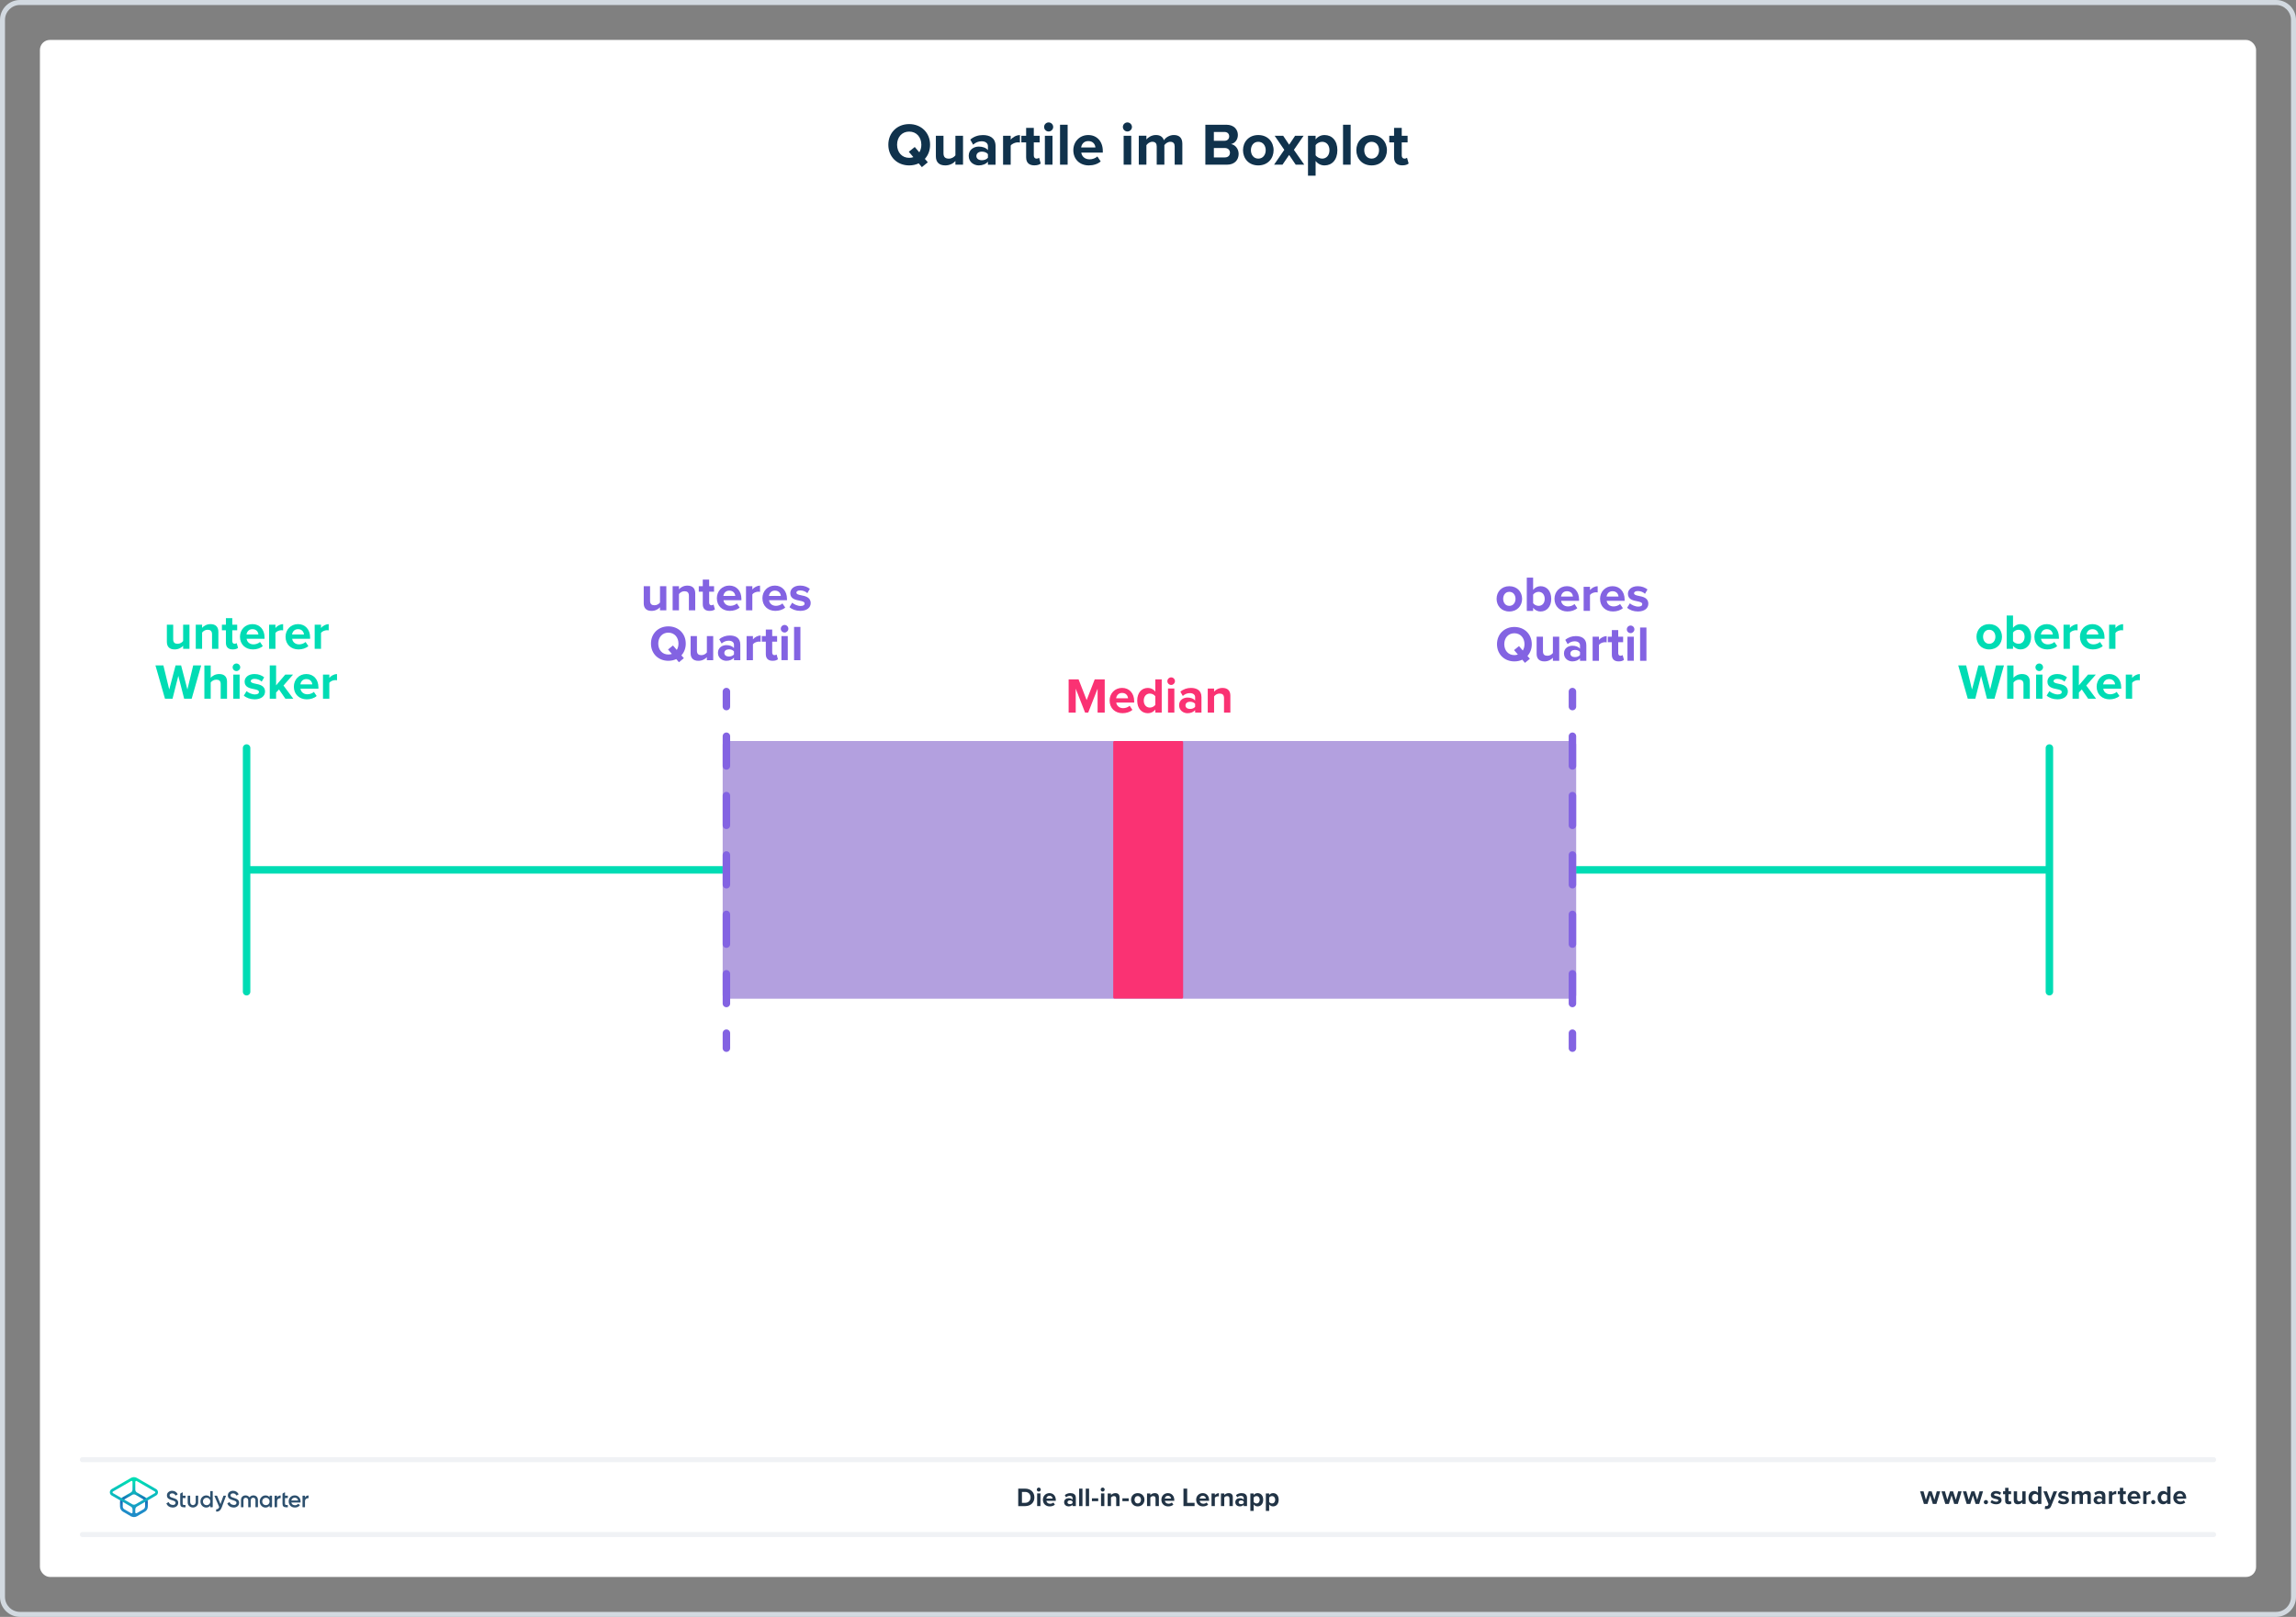 <?xml version="1.0" encoding="UTF-8"?><svg xmlns="http://www.w3.org/2000/svg" xmlns:xlink="http://www.w3.org/1999/xlink" viewBox="0 0 920 648"><rect x="0" y="0" width="920" height="648" fill="#808080" stroke="none"/><defs><style>.n{stroke-dasharray:0 0 11.9 11.9;}.n,.o,.p,.q,.r,.s{stroke-linecap:round;}.n,.o,.r,.s,.t{stroke-width:3px;}.n,.p,.u,.r,.s,.t{fill:none;}.n,.p,.r,.s,.t{stroke-miterlimit:10;}.n,.s{stroke:#8363e2;}.v{fill:#fff;}.w{fill:#2d506e;}.x{fill:#10324c;}.y,.q{fill:#fa3273;}.o{fill:#b3a0df;stroke:#b3a0df;}.o,.q{stroke-linejoin:round;}.p{stroke:#f0f2f5;stroke-width:2px;}.z{fill:url(#f);}.q{stroke:#fa3273;stroke-width:1.01px;}.aa{fill:#d2d9e0;}.ab{fill:url(#e);}.r,.t{stroke:#00dcb4;}.ac{fill:#00dcb4;}.ad{fill:#213345;}.ae{fill:#8363e2;}</style><linearGradient id="e" x1="53.66" y1="606.47" x2="53.66" y2="593.82" gradientUnits="userSpaceOnUse"><stop offset="0" stop-color="#1e8cc8"/><stop offset=".15" stop-color="#1e8cc8"/><stop offset=".22" stop-color="#1d84c4"/><stop offset=".34" stop-color="#1a6eba"/><stop offset=".4" stop-color="#195fb4"/><stop offset=".46" stop-color="#176eb5"/><stop offset=".58" stop-color="#1198bb"/><stop offset=".63" stop-color="#0fafbe"/><stop offset=".74" stop-color="#0cb6bc"/><stop offset=".9" stop-color="#05ccb7"/><stop offset="1" stop-color="#00dcb4"/></linearGradient><linearGradient id="f" x1="53.66" y1="606.5" x2="53.66" y2="593.9" gradientUnits="userSpaceOnUse"><stop offset="0" stop-color="#1e8cc8"/><stop offset=".62" stop-color="#0abebe"/><stop offset=".76" stop-color="#08c2bc"/><stop offset=".91" stop-color="#03d0b7"/><stop offset="1" stop-color="#00dcb4"/></linearGradient></defs><g id="a"><rect class="v" x="16" y="16" width="888" height="616" rx="4" ry="4"/><path class="aa" d="M912,2c3.31,0,6,2.69,6,6V640c0,3.31-2.69,6-6,6H8c-3.31,0-6-2.69-6-6V8c0-3.31,2.69-6,6-6H912m0-2H8C3.58,0,0,3.58,0,8V640c0,4.42,3.58,8,8,8H912c4.42,0,8-3.58,8-8V8c0-4.42-3.58-8-8-8h0Z"/></g><g id="d"><g><g><g><path class="ad" d="M774.48,602.74l-1.07-3.45-1.07,3.45h-1.43l-1.54-5.07h1.39l.94,3.41,1.11-3.41h1.19l1.11,3.41,.95-3.41h1.39l-1.54,5.07h-1.42Z"/><path class="ad" d="M783.05,602.74l-1.07-3.45-1.07,3.45h-1.43l-1.54-5.07h1.39l.95,3.41,1.11-3.41h1.19l1.11,3.41,.95-3.41h1.39l-1.54,5.07h-1.42Z"/><path class="ad" d="M791.62,602.74l-1.07-3.45-1.07,3.45h-1.43l-1.54-5.07h1.39l.95,3.41,1.11-3.41h1.19l1.11,3.41,.95-3.41h1.39l-1.54,5.07h-1.42Z"/><path class="ad" d="M795.75,601.16c.46,0,.85,.39,.85,.85s-.39,.85-.85,.85-.85-.39-.85-.85,.39-.85,.85-.85Z"/><path class="ad" d="M798.13,601.15c.37,.35,1.12,.69,1.75,.69,.58,0,.85-.2,.85-.51,0-.36-.44-.48-1.02-.6-.87-.17-1.99-.38-1.99-1.58,0-.85,.75-1.6,2.08-1.6,.86,0,1.54,.29,2.04,.69l-.53,.91c-.3-.33-.88-.59-1.5-.59-.48,0-.8,.18-.8,.47,0,.32,.4,.43,.97,.55,.87,.17,2.04,.4,2.04,1.66,0,.93-.79,1.63-2.19,1.63-.88,0-1.73-.29-2.27-.79l.58-.93Z"/><path class="ad" d="M803.46,601.48v-2.65h-.84v-1.17h.84v-1.39h1.34v1.39h1.03v1.17h-1.03v2.29c0,.32,.17,.56,.46,.56,.2,0,.39-.07,.46-.15l.28,1.01c-.2,.18-.56,.33-1.11,.33-.93,0-1.44-.48-1.44-1.39Z"/><path class="ad" d="M810.34,602.74v-.64c-.35,.39-.96,.77-1.79,.77-1.11,0-1.64-.61-1.64-1.6v-3.6h1.33v3.08c0,.7,.37,.93,.93,.93,.51,0,.92-.28,1.16-.58v-3.43h1.33v5.07h-1.33Z"/><path class="ad" d="M816.63,602.74v-.64c-.4,.49-.96,.77-1.56,.77-1.28,0-2.25-.97-2.25-2.66s.96-2.67,2.25-2.67c.6,0,1.17,.26,1.56,.78v-2.58h1.34v7h-1.34Zm0-3.43c-.23-.34-.7-.58-1.15-.58-.76,0-1.28,.6-1.28,1.48s.53,1.47,1.28,1.47c.45,0,.92-.24,1.15-.58v-1.79Z"/><path class="ad" d="M819.52,603.53c.12,.05,.29,.08,.42,.08,.35,0,.58-.09,.7-.37l.19-.43-2.06-5.14h1.43l1.32,3.53,1.32-3.53h1.44l-2.38,5.9c-.38,.96-1.05,1.21-1.92,1.23-.16,0-.49-.03-.66-.07l.2-1.2Z"/><path class="ad" d="M825.15,601.15c.37,.35,1.12,.69,1.75,.69,.58,0,.85-.2,.85-.51,0-.36-.44-.48-1.02-.6-.87-.17-1.99-.38-1.99-1.58,0-.85,.75-1.6,2.08-1.6,.86,0,1.54,.29,2.04,.69l-.53,.91c-.3-.33-.88-.59-1.5-.59-.48,0-.8,.18-.8,.47,0,.32,.4,.43,.97,.55,.87,.17,2.04,.4,2.04,1.66,0,.93-.79,1.63-2.19,1.63-.88,0-1.73-.29-2.27-.79l.58-.93Z"/><path class="ad" d="M836.44,602.74v-3.2c0-.47-.21-.81-.76-.81-.47,0-.86,.31-1.05,.59v3.42h-1.34v-3.2c0-.47-.21-.81-.76-.81-.46,0-.85,.31-1.05,.6v3.41h-1.33v-5.07h1.33v.66c.21-.3,.88-.79,1.66-.79s1.22,.35,1.41,.92c.29-.46,.96-.92,1.74-.92,.93,0,1.49,.49,1.49,1.53v3.66h-1.34Z"/><path class="ad" d="M842.27,602.74v-.53c-.35,.41-.95,.65-1.61,.65-.81,0-1.76-.55-1.76-1.68s.96-1.62,1.76-1.62c.67,0,1.27,.21,1.61,.62v-.7c0-.51-.44-.85-1.11-.85-.55,0-1.05,.2-1.48,.6l-.5-.89c.62-.55,1.42-.8,2.22-.8,1.15,0,2.21,.46,2.21,1.92v3.28h-1.33Zm0-1.85c-.22-.29-.64-.44-1.07-.44-.52,0-.96,.28-.96,.77s.43,.75,.96,.75c.43,0,.85-.15,1.07-.44v-.63Z"/><path class="ad" d="M845.03,602.74v-5.07h1.33v.69c.36-.45,.99-.81,1.62-.81v1.3c-.09-.02-.22-.03-.37-.03-.44,0-1.03,.24-1.25,.57v3.35h-1.33Z"/><path class="ad" d="M849.43,601.48v-2.65h-.84v-1.17h.84v-1.39h1.34v1.39h1.03v1.17h-1.03v2.29c0,.32,.17,.56,.46,.56,.2,0,.39-.07,.46-.15l.28,1.01c-.2,.18-.56,.33-1.11,.33-.93,0-1.44-.48-1.44-1.39Z"/><path class="ad" d="M855.13,597.54c1.51,0,2.54,1.13,2.54,2.79v.29h-3.77c.08,.64,.6,1.18,1.46,1.18,.47,0,1.03-.19,1.35-.5l.59,.86c-.51,.47-1.3,.7-2.09,.7-1.54,0-2.71-1.04-2.71-2.67,0-1.47,1.08-2.66,2.62-2.66Zm-1.25,2.18h2.5c-.03-.48-.37-1.12-1.25-1.12-.83,0-1.19,.62-1.25,1.12Z"/><path class="ad" d="M858.78,602.74v-5.07h1.33v.69c.36-.45,.99-.81,1.62-.81v1.3c-.09-.02-.22-.03-.37-.03-.44,0-1.03,.24-1.25,.57v3.35h-1.33Z"/><path class="ad" d="M862.81,601.16c.46,0,.85,.39,.85,.85s-.39,.85-.85,.85-.85-.39-.85-.85,.39-.85,.85-.85Z"/><path class="ad" d="M868.36,602.74v-.64c-.4,.49-.96,.77-1.56,.77-1.28,0-2.25-.97-2.25-2.66s.96-2.67,2.25-2.67c.6,0,1.17,.26,1.56,.78v-2.58h1.34v7h-1.34Zm0-3.43c-.23-.34-.7-.58-1.15-.58-.76,0-1.28,.6-1.28,1.48s.53,1.47,1.28,1.47c.45,0,.92-.24,1.15-.58v-1.79Z"/><path class="ad" d="M873.46,597.54c1.51,0,2.54,1.13,2.54,2.79v.29h-3.77c.08,.64,.6,1.18,1.46,1.18,.47,0,1.03-.19,1.35-.5l.59,.86c-.51,.47-1.3,.7-2.09,.7-1.54,0-2.71-1.04-2.71-2.67,0-1.47,1.08-2.66,2.62-2.66Zm-1.25,2.18h2.5c-.03-.48-.37-1.12-1.25-1.12-.83,0-1.19,.62-1.25,1.12Z"/></g><g><g><path class="w" d="M66.77,602.45l.67-.39c.07-.04,.17-.01,.2,.06,.27,.63,.76,.92,1.51,1.01,.81,.1,1.2-.34,1.2-.85,0-.27-.11-.46-.32-.6-.21-.14-.6-.3-1.15-.46-.62-.18-.92-.31-1.36-.59-.42-.3-.63-.72-.63-1.3s.2-1.03,.61-1.36c.41-.34,.9-.51,1.47-.51,.99,0,1.77,.49,2.2,1.31,.03,.06,0,.14-.05,.18l-.66,.38c-.07,.04-.16,.02-.19-.05-.27-.52-.71-.78-1.3-.78-.62,0-1.02,.31-1.02,.8s.31,.7,1.3,1.01c.25,.08,.43,.14,.54,.18,.12,.04,.28,.1,.48,.18,.21,.08,.37,.18,.47,.26,.34,.27,.71,.71,.67,1.33,0,.58-.21,1.05-.64,1.4-.42,.34-.97,.54-1.66,.51-1.2-.05-2.01-.63-2.41-1.55-.03-.06,0-.14,.06-.17Z"/><path class="w" d="M84.36,597.58h.77c.06,0,.11,.05,.11,.11v6.25c0,.06-.05,.11-.11,.11h-.77c-.06,0-.11-.05-.11-.11v-.55c-.38,.53-.92,.79-1.62,.79-.64,0-1.17-.23-1.63-.7-.45-.47-.68-1.05-.68-1.73s.22-1.26,.68-1.73,.99-.7,1.63-.7c.7,0,1.24,.26,1.62,.78v-2.39c0-.06,.05-.11,.11-.11Zm-1.57,5.64c.42,0,.77-.14,1.05-.42,.28-.29,.42-.64,.42-1.06s-.14-.78-.42-1.05c-.28-.29-.63-.43-1.05-.43s-.77,.14-1.05,.43c-.28,.28-.42,.63-.42,1.05s.14,.78,.42,1.06c.28,.28,.63,.42,1.05,.42Z"/><path class="w" d="M89.67,599.43h.79c.06,0,.11,.06,.08,.12l-1.68,4.56c-.43,1.14-1.13,1.72-2.13,1.71-.07,0-.13-.06-.13-.14v-.69c0-.06,.05-.11,.11-.11,.56,0,.89-.31,1.12-.91l-.59-1.37-1.31-3.04c-.03-.06,.02-.13,.08-.13h.82c.08,0,.16,.05,.19,.13l1.33,3.23,1.14-3.22c.03-.08,.11-.14,.19-.14Z"/><path class="w" d="M77.31,604.17c-1.06,0-2.1-.79-2.1-1.98v-2.66c0-.06,.05-.11,.11-.11h.77c.06,0,.11,.05,.11,.11v2.44c0,.69,.47,1.26,1.11,1.26,.64,0,1.11-.56,1.11-1.26v-2.44c0-.06,.05-.11,.11-.11h.77c.06,0,.11,.05,.11,.11v2.66c0,1.18-1.04,1.98-2.1,1.98Z"/><path class="w" d="M74.35,600.28v-.74c0-.06-.05-.11-.11-.11h-1.03v-1.25c0-.07-.08-.12-.14-.08l-.78,.45c-.05,.03-.08,.08-.08,.14v3.92c0,1.03,.44,1.48,1.52,1.48h.51c.06,0,.11-.05,.11-.11v-.7c0-.06-.05-.11-.11-.11h-.35c-.46,0-.69-.1-.69-.56v-2.22h1.03c.06,0,.11-.05,.11-.11Z"/><g><path class="w" d="M91.18,602.45l.67-.39c.07-.04,.17-.01,.2,.06,.27,.63,.76,.92,1.51,1.01,.81,.1,1.2-.34,1.2-.85,0-.27-.11-.46-.32-.6-.21-.14-.6-.3-1.15-.46-.62-.18-.92-.31-1.36-.59-.42-.3-.63-.72-.63-1.3s.2-1.03,.61-1.36c.41-.34,.9-.51,1.47-.51,.99,0,1.77,.49,2.2,1.31,.03,.06,0,.14-.05,.18l-.66,.38c-.07,.04-.16,.02-.19-.05-.27-.52-.71-.78-1.3-.78-.62,0-1.02,.31-1.02,.8s.31,.7,1.3,1.01c.25,.08,.43,.14,.54,.18,.12,.04,.28,.1,.48,.18,.21,.08,.37,.18,.47,.26,.34,.27,.71,.71,.67,1.33,0,.58-.21,1.05-.64,1.4-.42,.34-.97,.54-1.66,.51-1.2-.05-2.01-.63-2.41-1.55-.03-.06,0-.14,.06-.17Z"/><path class="w" d="M115.34,600.28v-.74c0-.06-.05-.11-.11-.11h-1.03v-1.25c0-.07-.08-.12-.14-.08l-.78,.45c-.05,.03-.08,.08-.08,.14v3.92c0,1.03,.44,1.48,1.52,1.48h.51c.06,0,.11-.05,.11-.11v-.7c0-.06-.05-.11-.11-.11h-.35c-.46,0-.69-.1-.69-.56v-2.22h1.03c.06,0,.11-.05,.11-.11Z"/><path class="w" d="M101.54,599.31c-.56,0-1.13,.22-1.57,.78-.44-.56-1.01-.78-1.57-.78-1.06,0-1.84,.73-1.84,1.88v2.76c0,.06,.05,.11,.11,.11h.77c.06,0,.11-.05,.11-.11v-2.69c0-.64,.34-1.01,.9-1.01,.62,0,1.01,.41,1.01,1.22v2.48c0,.06,.05,.11,.11,.11h.77c.06,0,.11-.05,.11-.11v-2.48c0-.81,.39-1.22,1.01-1.22,.56,0,.9,.37,.9,1.01v2.69c0,.06,.05,.11,.11,.11h.77c.06,0,.11-.05,.11-.11v-2.76c0-1.15-.78-1.88-1.84-1.88Z"/><path class="w" d="M108.12,599.43h.77c.06,0,.11,.05,.11,.11v4.4c0,.06-.05,.11-.11,.11h-.77c-.06,0-.11-.05-.11-.11v-.55c-.38,.53-.92,.79-1.62,.79-.64,0-1.18-.23-1.63-.7-.45-.47-.68-1.05-.68-1.73s.22-1.26,.68-1.73c.45-.47,.99-.7,1.63-.7,.7,0,1.24,.26,1.62,.78v-.54c0-.06,.05-.11,.11-.11Zm-1.57,3.79c.42,0,.77-.14,1.05-.42,.28-.29,.42-.64,.42-1.06s-.14-.78-.42-1.05c-.28-.29-.63-.43-1.05-.43s-.77,.14-1.05,.43c-.28,.28-.42,.63-.42,1.05s.14,.78,.42,1.06c.28,.28,.63,.42,1.05,.42Z"/><path class="w" d="M111.03,600.2c.24-.54,.68-.83,1.31-.86,.06,0,.12,.05,.12,.11v.85c0,.06-.05,.12-.11,.12-.33,0-.63,.09-.89,.28-.29,.2-.43,.55-.43,1.02v2.22c0,.06-.05,.11-.11,.11h-.77c-.06,0-.11-.05-.11-.11v-4.4c0-.06,.05-.11,.11-.11h.77c.06,0,.11,.05,.11,.11v.66Z"/><path class="w" d="M122.21,600.2c.24-.54,.68-.83,1.31-.86,.06,0,.12,.05,.12,.11v.85c0,.06-.05,.12-.11,.12-.33,0-.63,.09-.89,.28-.29,.2-.43,.55-.43,1.02v2.22c0,.06-.05,.11-.11,.11h-.77c-.06,0-.11-.05-.11-.11v-4.4c0-.06,.05-.11,.11-.11h.77c.06,0,.11,.05,.11,.11v.66Z"/><path class="w" d="M116.74,602.17c.15,.7,.71,1.09,1.48,1.09,.49,0,.87-.17,1.13-.5,.04-.04,.1-.06,.14-.03l.63,.37c.06,.03,.07,.11,.03,.16-.45,.61-1.1,.91-1.96,.91-.75,0-1.36-.23-1.82-.68-.46-.46-.69-1.05-.69-1.75s.23-1.27,.68-1.73c.45-.47,1.05-.7,1.76-.7,.68,0,1.23,.24,1.67,.71,.43,.47,.66,1.05,.66,1.73,0,.08,0,.19-.02,.32,0,.06-.05,.1-.11,.1h-3.59Zm2.71-.81c-.14-.75-.67-1.14-1.32-1.14-.74,0-1.26,.43-1.4,1.14h2.72Z"/></g></g><g><path class="ab" d="M54.22,607.1l.52-.64,2.73-1.58c.4-.23,.66-.67,.66-1.14v-1.7c0-.12-.02-.23-.05-.35l-.33-.58c-.08-.08-.18-.16-.28-.21l-3.15-1.82c-.2-.12-.43-.18-.66-.18s-.46,.06-.66,.18l-3.15,1.82c-.1,.06-.19,.13-.28,.21l-.33,.58c-.03,.11-.05,.23-.05,.35v1.71c0,.47,.25,.9,.66,1.14l2.73,1.58,.47,.71-.54,.53-3.24-1.87c-.73-.42-1.18-1.21-1.18-2.05v-1.77c0-.28,.05-.56,.15-.83h0s.37-.66,.37-.66v-.02c.19-.22,.41-.4,.65-.55l3.18-1.83c.4-.23,.66-.67,.66-1.14v-3.16l.53-.62,.59,.62v3.17c0,.47,.25,.9,.66,1.14l3.18,1.83c.24,.14,.46,.32,.64,.54h0s.38,.66,.38,.66v.02c.11,.27,.16,.55,.16,.83v1.77c0,.84-.45,1.63-1.18,2.05l-3.24,1.87-.59-.6Z"/><path class="z" d="M53.66,608c-.41,0-.82-.11-1.18-.32l-.03-.02,.05-1.26,.08,.05c.06,.03,.11,.05,.18,.05,.17,0,.35-.14,.35-.35v-1.21c0-.47-.25-.9-.66-1.14l-7.7-4.45c-.47-.27-.74-.75-.74-1.29s.28-1.02,.74-1.29l7.73-4.46c.36-.21,.77-.32,1.18-.32s.82,.11,1.18,.32l7.73,4.46c.47,.27,.74,.75,.74,1.29s-.28,1.02-.74,1.29l-7.7,4.45c-.4,.23-.66,.67-.66,1.14v1.21c0,.1,.04,.19,.11,.25,.07,.06,.16,.1,.25,.1,.06,0,.12-.02,.18-.05l.08-.05,.05,1.26-.03,.02c-.36,.21-.77,.32-1.18,.32Zm-.91-14.5c-.06,0-.12,.02-.18,.05l-7.31,4.22c-.11,.06-.18,.18-.18,.31s.07,.24,.18,.31l7.74,4.47c.2,.12,.43,.18,.66,.18s.46-.06,.66-.18l7.74-4.47c.11-.06,.18-.18,.18-.31s-.07-.24-.18-.31l-7.31-4.22c-.06-.03-.11-.05-.18-.05-.17,0-.35,.14-.35,.35v.06h-1.11v-.06c0-.22-.18-.35-.35-.35Z"/></g></g><line class="p" x1="33" y1="615" x2="887" y2="615"/><line class="p" x1="33" y1="585" x2="887" y2="585"/><g><path class="ad" d="M408,603.6v-7h2.76c2.19,0,3.72,1.4,3.72,3.51s-1.52,3.5-3.72,3.5h-2.76Zm1.49-1.31h1.27c1.39,0,2.19-1,2.19-2.18s-.76-2.19-2.19-2.19h-1.27v4.38Z"/><path class="ad" d="M415.44,596.98c0-.44,.37-.8,.8-.8s.8,.36,.8,.8-.36,.8-.8,.8-.8-.36-.8-.8Zm.14,6.61v-5.07h1.33v5.07h-1.33Z"/><path class="ad" d="M420.52,598.4c1.51,0,2.54,1.13,2.54,2.79v.29h-3.77c.08,.64,.6,1.18,1.46,1.18,.47,0,1.03-.19,1.35-.5l.59,.86c-.51,.47-1.3,.7-2.09,.7-1.54,0-2.71-1.04-2.71-2.67,0-1.47,1.08-2.65,2.62-2.65Zm-1.25,2.18h2.5c-.03-.48-.37-1.12-1.25-1.12-.83,0-1.19,.62-1.25,1.12Z"/><path class="ad" d="M429.76,603.6v-.53c-.35,.41-.95,.65-1.61,.65-.81,0-1.76-.55-1.76-1.68s.96-1.62,1.76-1.62c.67,0,1.27,.21,1.61,.62v-.7c0-.51-.44-.85-1.11-.85-.55,0-1.05,.2-1.48,.6l-.5-.89c.62-.54,1.42-.8,2.21-.8,1.15,0,2.21,.46,2.21,1.92v3.28h-1.33Zm0-1.85c-.22-.29-.64-.44-1.07-.44-.52,0-.96,.29-.96,.77s.43,.74,.96,.74c.43,0,.85-.15,1.07-.44v-.63Z"/><path class="ad" d="M432.41,603.6v-7h1.33v7h-1.33Z"/><path class="ad" d="M435.06,603.6v-7h1.33v7h-1.33Z"/><path class="ad" d="M437.53,601.62v-1.13h2.52v1.13h-2.52Z"/><path class="ad" d="M441.04,596.98c0-.44,.37-.8,.8-.8s.8,.36,.8,.8-.36,.8-.8,.8-.8-.36-.8-.8Zm.14,6.61v-5.07h1.33v5.07h-1.33Z"/><path class="ad" d="M447.26,603.6v-3.06c0-.7-.37-.95-.93-.95-.52,0-.93,.29-1.16,.6v3.41h-1.33v-5.07h1.33v.66c.33-.39,.95-.79,1.77-.79,1.11,0,1.65,.63,1.65,1.62v3.58h-1.33Z"/><path class="ad" d="M449.74,601.62v-1.13h2.52v1.13h-2.52Z"/><path class="ad" d="M453.21,601.05c0-1.44,1.01-2.65,2.68-2.65s2.69,1.22,2.69,2.65-1.01,2.67-2.69,2.67-2.68-1.22-2.68-2.67Zm3.98,0c0-.79-.47-1.47-1.3-1.47s-1.29,.68-1.29,1.47,.46,1.48,1.29,1.48,1.3-.68,1.3-1.48Z"/><path class="ad" d="M463.02,603.6v-3.06c0-.7-.37-.95-.93-.95-.53,0-.93,.29-1.15,.6v3.41h-1.33v-5.07h1.33v.66c.33-.39,.94-.79,1.77-.79,1.11,0,1.65,.63,1.65,1.62v3.58h-1.33Z"/><path class="ad" d="M467.99,598.4c1.51,0,2.54,1.13,2.54,2.79v.29h-3.77c.08,.64,.6,1.18,1.46,1.18,.47,0,1.03-.19,1.35-.5l.59,.86c-.51,.47-1.3,.7-2.09,.7-1.54,0-2.71-1.04-2.71-2.67,0-1.47,1.08-2.65,2.62-2.65Zm-1.25,2.18h2.5c-.03-.48-.37-1.12-1.25-1.12-.83,0-1.19,.62-1.25,1.12Z"/><path class="ad" d="M474.21,603.6v-7h1.49v5.69h2.96v1.31h-4.45Z"/><path class="ad" d="M481.93,598.4c1.51,0,2.54,1.13,2.54,2.79v.29h-3.77c.08,.64,.6,1.18,1.46,1.18,.47,0,1.03-.19,1.35-.5l.59,.86c-.51,.47-1.3,.7-2.09,.7-1.54,0-2.71-1.04-2.71-2.67,0-1.47,1.08-2.65,2.62-2.65Zm-1.25,2.18h2.5c-.03-.48-.37-1.12-1.25-1.12-.83,0-1.19,.62-1.25,1.12Z"/><path class="ad" d="M485.46,603.6v-5.07h1.33v.69c.36-.45,.99-.81,1.62-.81v1.3c-.09-.02-.22-.03-.37-.03-.44,0-1.03,.24-1.25,.57v3.35h-1.33Z"/><path class="ad" d="M492.64,603.6v-3.06c0-.7-.37-.95-.93-.95-.53,0-.93,.29-1.15,.6v3.41h-1.33v-5.07h1.33v.66c.33-.39,.94-.79,1.77-.79,1.11,0,1.65,.63,1.65,1.62v3.58h-1.33Z"/><path class="ad" d="M498.35,603.6v-.53c-.35,.41-.95,.65-1.61,.65-.81,0-1.76-.55-1.76-1.68s.96-1.62,1.76-1.62c.67,0,1.27,.21,1.61,.62v-.7c0-.51-.44-.85-1.11-.85-.55,0-1.05,.2-1.48,.6l-.5-.89c.62-.54,1.42-.8,2.21-.8,1.15,0,2.21,.46,2.21,1.92v3.28h-1.33Zm0-1.85c-.22-.29-.64-.44-1.07-.44-.52,0-.96,.29-.96,.77s.43,.74,.96,.74c.43,0,.85-.15,1.07-.44v-.63Z"/><path class="ad" d="M502.34,605.53h-1.33v-7h1.33v.64c.39-.49,.94-.77,1.56-.77,1.3,0,2.25,.96,2.25,2.65s-.95,2.67-2.25,2.67c-.6,0-1.15-.25-1.56-.78v2.58Zm1.14-5.94c-.43,0-.92,.25-1.14,.58v1.79c.22,.31,.71,.58,1.14,.58,.77,0,1.28-.6,1.28-1.48s-.51-1.47-1.28-1.47Z"/><path class="ad" d="M508.55,605.53h-1.33v-7h1.33v.64c.39-.49,.94-.77,1.56-.77,1.3,0,2.25,.96,2.25,2.65s-.95,2.67-2.25,2.67c-.6,0-1.15-.25-1.56-.78v2.58Zm1.14-5.94c-.43,0-.92,.25-1.14,.58v1.79c.22,.31,.71,.58,1.14,.58,.77,0,1.28-.6,1.28-1.48s-.51-1.47-1.28-1.47Z"/></g></g><rect class="u" x="16" y="544" width="888" height="88"/></g></g><g id="h"><g><g><path class="x" d="M370.59,63.67l1.18,1.37-2.38,1.94-1.27-1.51c-1.13,.53-2.42,.82-3.82,.82-4.82,0-8.35-3.46-8.35-8.28s3.53-8.28,8.35-8.28,8.38,3.46,8.38,8.28c0,2.26-.77,4.22-2.09,5.66Zm-4.61-.7l-1.82-2.14,2.38-1.92,1.82,2.14c.53-.84,.82-1.9,.82-3.05,0-3-1.92-5.26-4.87-5.26s-4.85,2.26-4.85,5.26,1.9,5.26,4.85,5.26c.6,0,1.18-.1,1.68-.29Z"/><path class="x" d="M382.83,66v-1.46c-.79,.89-2.18,1.75-4.08,1.75-2.54,0-3.75-1.39-3.75-3.65v-8.23h3.05v7.03c0,1.61,.84,2.14,2.14,2.14,1.18,0,2.11-.65,2.64-1.32v-7.85h3.05v11.59h-3.05Z"/><path class="x" d="M395.86,66v-1.2c-.79,.94-2.16,1.49-3.67,1.49-1.85,0-4.03-1.25-4.03-3.84s2.18-3.7,4.03-3.7c1.54,0,2.9,.48,3.67,1.42v-1.61c0-1.18-1.01-1.94-2.54-1.94-1.25,0-2.4,.46-3.38,1.37l-1.15-2.04c1.42-1.25,3.24-1.82,5.06-1.82,2.64,0,5.06,1.06,5.06,4.39v7.49h-3.05Zm0-4.22c-.5-.67-1.46-1.01-2.45-1.01-1.2,0-2.18,.65-2.18,1.75s.98,1.7,2.18,1.7c.98,0,1.94-.34,2.45-1.01v-1.44Z"/><path class="x" d="M401.93,66v-11.59h3.05v1.58c.82-1.03,2.26-1.85,3.7-1.85v2.98c-.22-.05-.5-.07-.84-.07-1.01,0-2.35,.55-2.86,1.3v7.66h-3.05Z"/><path class="x" d="M411.17,63.12v-6.05h-1.92v-2.66h1.92v-3.17h3.07v3.17h2.35v2.66h-2.35v5.23c0,.72,.38,1.27,1.06,1.27,.46,0,.89-.17,1.06-.34l.65,2.3c-.46,.41-1.27,.74-2.54,.74-2.14,0-3.29-1.1-3.29-3.17Z"/><path class="x" d="M418.37,50.88c0-1.01,.84-1.82,1.82-1.82s1.82,.82,1.82,1.82-.82,1.82-1.82,1.82-1.82-.82-1.82-1.82Zm.31,15.12v-11.59h3.05v11.59h-3.05Z"/><path class="x" d="M424.75,66v-16.01h3.05v16.01h-3.05Z"/><path class="x" d="M436.08,54.12c3.46,0,5.81,2.59,5.81,6.38v.67h-8.62c.19,1.46,1.37,2.69,3.34,2.69,1.08,0,2.35-.43,3.1-1.15l1.34,1.97c-1.18,1.08-2.98,1.61-4.78,1.61-3.53,0-6.19-2.38-6.19-6.1,0-3.36,2.47-6.07,6-6.07Zm-2.86,4.99h5.71c-.07-1.1-.84-2.57-2.86-2.57-1.9,0-2.71,1.42-2.86,2.57Z"/><path class="x" d="M449.93,50.88c0-1.01,.84-1.82,1.82-1.82s1.82,.82,1.82,1.82-.82,1.82-1.82,1.82-1.82-.82-1.82-1.82Zm.31,15.12v-11.59h3.05v11.59h-3.05Z"/><path class="x" d="M470.69,66v-7.32c0-1.08-.48-1.85-1.73-1.85-1.08,0-1.97,.72-2.4,1.34v7.82h-3.07v-7.32c0-1.08-.48-1.85-1.73-1.85-1.06,0-1.94,.72-2.4,1.37v7.8h-3.05v-11.59h3.05v1.51c.48-.7,2.02-1.8,3.79-1.8s2.78,.79,3.22,2.11c.67-1.06,2.21-2.11,3.98-2.11,2.14,0,3.41,1.13,3.41,3.5v8.38h-3.07Z"/><path class="x" d="M482.98,66v-16.01h8.42c3.05,0,4.61,1.94,4.61,4.08,0,2.02-1.25,3.36-2.76,3.67,1.7,.26,3.07,1.92,3.07,3.94,0,2.4-1.61,4.32-4.66,4.32h-8.69Zm3.41-9.58h4.27c1.15,0,1.87-.74,1.87-1.78s-.72-1.75-1.87-1.75h-4.27v3.53Zm0,6.67h4.39c1.3,0,2.06-.74,2.06-1.9,0-1.01-.72-1.87-2.06-1.87h-4.39v3.77Z"/><path class="x" d="M498.07,60.19c0-3.29,2.3-6.07,6.12-6.07s6.14,2.78,6.14,6.07-2.3,6.1-6.14,6.1-6.12-2.78-6.12-6.1Zm9.1,0c0-1.8-1.08-3.36-2.98-3.36s-2.95,1.56-2.95,3.36,1.06,3.38,2.95,3.38,2.98-1.56,2.98-3.38Z"/><path class="x" d="M519.19,66l-2.64-3.91-2.66,3.91h-3.38l4.1-5.95-3.86-5.64h3.41l2.4,3.58,2.38-3.58h3.41l-3.89,5.64,4.15,5.95h-3.41Z"/><path class="x" d="M527.16,70.42h-3.05v-16.01h3.05v1.46c.89-1.13,2.16-1.75,3.58-1.75,2.98,0,5.14,2.21,5.14,6.07s-2.16,6.1-5.14,6.1c-1.37,0-2.64-.58-3.58-1.78v5.91Zm2.62-13.59c-.98,0-2.11,.58-2.62,1.32v4.1c.5,.72,1.63,1.32,2.62,1.32,1.75,0,2.93-1.37,2.93-3.38s-1.18-3.36-2.93-3.36Z"/><path class="x" d="M538.15,66v-16.01h3.05v16.01h-3.05Z"/><path class="x" d="M543.48,60.19c0-3.29,2.3-6.07,6.12-6.07s6.14,2.78,6.14,6.07-2.3,6.1-6.14,6.1-6.12-2.78-6.12-6.1Zm9.1,0c0-1.8-1.08-3.36-2.98-3.36s-2.95,1.56-2.95,3.36,1.06,3.38,2.95,3.38,2.98-1.56,2.98-3.38Z"/><path class="x" d="M558.6,63.12v-6.05h-1.92v-2.66h1.92v-3.17h3.07v3.17h2.35v2.66h-2.35v5.23c0,.72,.38,1.27,1.06,1.27,.46,0,.89-.17,1.06-.34l.65,2.3c-.46,.41-1.27,.74-2.54,.74-2.14,0-3.29-1.1-3.29-3.17Z"/></g><rect class="u" x="16" y="16" width="888" height="80"/></g></g><g id="i"><line class="t" x1="98.81" y1="348.62" x2="295.19" y2="348.62"/><line class="t" x1="624.81" y1="348.62" x2="821.19" y2="348.62"/><line class="r" x1="98.81" y1="299.79" x2="98.81" y2="397.45"/><line class="r" x1="821.19" y1="299.79" x2="821.19" y2="397.45"/></g><g id="j"><rect class="o" x="291.07" y="298.47" width="339" height="100.29"/></g><g id="k"><rect class="q" x="446.57" y="297.47" width="27" height="102.23"/></g><g id="l"><g><line class="s" x1="291.07" y1="277.17" x2="291.07" y2="283.17"/><line class="n" x1="291.07" y1="295.07" x2="291.07" y2="408.12"/><line class="s" x1="291.07" y1="414.07" x2="291.07" y2="420.07"/></g><g><line class="s" x1="630.07" y1="277.17" x2="630.07" y2="283.17"/><line class="n" x1="630.07" y1="295.07" x2="630.07" y2="408.12"/><line class="s" x1="630.07" y1="414.07" x2="630.07" y2="420.07"/></g></g><g id="m"><g><path class="ac" d="M73.38,260.03v-1.22c-.66,.74-1.82,1.46-3.4,1.46-2.12,0-3.12-1.16-3.12-3.04v-6.86h2.54v5.86c0,1.34,.7,1.78,1.78,1.78,.98,0,1.76-.54,2.2-1.1v-6.54h2.54v9.66h-2.54Z"/><path class="ac" d="M84.96,260.03v-5.84c0-1.34-.7-1.8-1.78-1.8-1,0-1.78,.56-2.2,1.14v6.5h-2.54v-9.66h2.54v1.26c.62-.74,1.8-1.5,3.38-1.5,2.12,0,3.14,1.2,3.14,3.08v6.82h-2.54Z"/><path class="ac" d="M90.52,257.63v-5.04h-1.6v-2.22h1.6v-2.64h2.56v2.64h1.96v2.22h-1.96v4.36c0,.6,.32,1.06,.88,1.06,.38,0,.74-.14,.88-.28l.54,1.92c-.38,.34-1.06,.62-2.12,.62-1.78,0-2.74-.92-2.74-2.64Z"/><path class="ac" d="M101.16,250.13c2.88,0,4.84,2.16,4.84,5.32v.56h-7.18c.16,1.22,1.14,2.24,2.78,2.24,.9,0,1.96-.36,2.58-.96l1.12,1.64c-.98,.9-2.48,1.34-3.98,1.34-2.94,0-5.16-1.98-5.16-5.08,0-2.8,2.06-5.06,5-5.06Zm-2.38,4.16h4.76c-.06-.92-.7-2.14-2.38-2.14-1.58,0-2.26,1.18-2.38,2.14Z"/><path class="ac" d="M107.83,260.03v-9.66h2.54v1.32c.68-.86,1.88-1.54,3.08-1.54v2.48c-.18-.04-.42-.06-.7-.06-.84,0-1.96,.46-2.38,1.08v6.38h-2.54Z"/><path class="ac" d="M119.42,250.13c2.88,0,4.84,2.16,4.84,5.32v.56h-7.18c.16,1.22,1.14,2.24,2.78,2.24,.9,0,1.96-.36,2.58-.96l1.12,1.64c-.98,.9-2.48,1.34-3.98,1.34-2.94,0-5.16-1.98-5.16-5.08,0-2.8,2.06-5.06,5-5.06Zm-2.38,4.16h4.76c-.06-.92-.7-2.14-2.38-2.14-1.58,0-2.26,1.18-2.38,2.14Z"/><path class="ac" d="M126.09,260.03v-9.66h2.54v1.32c.68-.86,1.88-1.54,3.08-1.54v2.48c-.18-.04-.42-.06-.7-.06-.84,0-1.96,.46-2.38,1.08v6.38h-2.54Z"/><path class="ac" d="M73.79,280.03l-2.34-9.16-2.32,9.16h-3.02l-3.82-13.34h3.18l2.34,9.64,2.54-9.64h2.22l2.52,9.64,2.32-9.64h3.2l-3.8,13.34h-3.02Z"/><path class="ac" d="M88.43,280.03v-5.88c0-1.34-.7-1.76-1.8-1.76-.98,0-1.76,.56-2.2,1.14v6.5h-2.54v-13.34h2.54v4.94c.62-.74,1.82-1.5,3.4-1.5,2.12,0,3.14,1.16,3.14,3.04v6.86h-2.54Z"/><path class="ac" d="M93.22,267.43c0-.84,.7-1.52,1.52-1.52s1.52,.68,1.52,1.52-.68,1.52-1.52,1.52-1.52-.68-1.52-1.52Zm.26,12.6v-9.66h2.54v9.66h-2.54Z"/><path class="ac" d="M98.8,276.99c.7,.66,2.14,1.32,3.34,1.32,1.1,0,1.62-.38,1.62-.98,0-.68-.84-.92-1.94-1.14-1.66-.32-3.8-.72-3.8-3.02,0-1.62,1.42-3.04,3.96-3.04,1.64,0,2.94,.56,3.88,1.32l-1,1.74c-.58-.62-1.68-1.12-2.86-1.12-.92,0-1.52,.34-1.52,.9,0,.6,.76,.82,1.84,1.04,1.66,.32,3.88,.76,3.88,3.16,0,1.78-1.5,3.1-4.18,3.1-1.68,0-3.3-.56-4.32-1.5l1.1-1.78Z"/><path class="ac" d="M114.35,280.03l-2.56-3.72-1.16,1.24v2.48h-2.54v-13.34h2.54v7.98l3.66-4.3h3.12l-3.82,4.38,3.94,5.28h-3.18Z"/><path class="ac" d="M122.75,270.13c2.88,0,4.84,2.16,4.84,5.32v.56h-7.18c.16,1.22,1.14,2.24,2.78,2.24,.9,0,1.96-.36,2.58-.96l1.12,1.64c-.98,.9-2.48,1.34-3.98,1.34-2.94,0-5.16-1.98-5.16-5.08,0-2.8,2.06-5.06,5-5.06Zm-2.38,4.16h4.76c-.06-.92-.7-2.14-2.38-2.14-1.58,0-2.26,1.18-2.38,2.14Z"/><path class="ac" d="M129.42,280.03v-9.66h2.54v1.32c.68-.86,1.88-1.54,3.08-1.54v2.48c-.18-.04-.42-.06-.7-.06-.84,0-1.96,.46-2.38,1.08v6.38h-2.54Z"/></g><g><path class="ac" d="M791.97,255.19c0-2.74,1.92-5.06,5.1-5.06s5.12,2.32,5.12,5.06-1.92,5.08-5.12,5.08-5.1-2.32-5.1-5.08Zm7.58,0c0-1.5-.9-2.8-2.48-2.8s-2.46,1.3-2.46,2.8,.88,2.82,2.46,2.82,2.48-1.3,2.48-2.82Z"/><path class="ac" d="M804.07,260.03v-13.34h2.54v4.92c.76-.98,1.84-1.48,2.98-1.48,2.46,0,4.28,1.92,4.28,5.08s-1.84,5.06-4.28,5.06c-1.16,0-2.22-.52-2.98-1.46v1.22h-2.54Zm2.54-3.1c.42,.62,1.36,1.08,2.18,1.08,1.48,0,2.46-1.12,2.46-2.8s-.98-2.82-2.46-2.82c-.82,0-1.76,.48-2.18,1.12v3.42Z"/><path class="ac" d="M820.17,250.13c2.88,0,4.84,2.16,4.84,5.32v.56h-7.18c.16,1.22,1.14,2.24,2.78,2.24,.9,0,1.96-.36,2.58-.96l1.12,1.64c-.98,.9-2.48,1.34-3.98,1.34-2.94,0-5.16-1.98-5.16-5.08,0-2.8,2.06-5.06,5-5.06Zm-2.38,4.16h4.76c-.06-.92-.7-2.14-2.38-2.14-1.58,0-2.26,1.18-2.38,2.14Z"/><path class="ac" d="M826.85,260.03v-9.66h2.54v1.32c.68-.86,1.88-1.54,3.08-1.54v2.48c-.18-.04-.42-.06-.7-.06-.84,0-1.96,.46-2.38,1.08v6.38h-2.54Z"/><path class="ac" d="M838.43,250.13c2.88,0,4.84,2.16,4.84,5.32v.56h-7.18c.16,1.22,1.14,2.24,2.78,2.24,.9,0,1.96-.36,2.58-.96l1.12,1.64c-.98,.9-2.48,1.34-3.98,1.34-2.94,0-5.16-1.98-5.16-5.08,0-2.8,2.06-5.06,5-5.06Zm-2.38,4.16h4.76c-.06-.92-.7-2.14-2.38-2.14-1.58,0-2.26,1.18-2.38,2.14Z"/><path class="ac" d="M845.11,260.03v-9.66h2.54v1.32c.68-.86,1.88-1.54,3.08-1.54v2.48c-.18-.04-.42-.06-.7-.06-.84,0-1.96,.46-2.38,1.08v6.38h-2.54Z"/><path class="ac" d="M796.16,280.03l-2.34-9.16-2.32,9.16h-3.02l-3.82-13.34h3.18l2.34,9.64,2.54-9.64h2.22l2.52,9.64,2.32-9.64h3.2l-3.8,13.34h-3.02Z"/><path class="ac" d="M810.8,280.03v-5.88c0-1.34-.7-1.76-1.8-1.76-.98,0-1.76,.56-2.2,1.14v6.5h-2.54v-13.34h2.54v4.94c.62-.74,1.82-1.5,3.4-1.5,2.12,0,3.14,1.16,3.14,3.04v6.86h-2.54Z"/><path class="ac" d="M815.6,267.43c0-.84,.7-1.52,1.52-1.52s1.52,.68,1.52,1.52-.68,1.52-1.52,1.52-1.52-.68-1.52-1.52Zm.26,12.6v-9.66h2.54v9.66h-2.54Z"/><path class="ac" d="M821.18,276.99c.7,.66,2.14,1.32,3.34,1.32,1.1,0,1.62-.38,1.62-.98,0-.68-.84-.92-1.94-1.14-1.66-.32-3.8-.72-3.8-3.02,0-1.62,1.42-3.04,3.96-3.04,1.64,0,2.94,.56,3.88,1.32l-1,1.74c-.58-.62-1.68-1.12-2.86-1.12-.92,0-1.52,.34-1.52,.9,0,.6,.76,.82,1.84,1.04,1.66,.32,3.88,.76,3.88,3.16,0,1.78-1.5,3.1-4.18,3.1-1.68,0-3.3-.56-4.32-1.5l1.1-1.78Z"/><path class="ac" d="M836.72,280.03l-2.56-3.72-1.16,1.24v2.48h-2.54v-13.34h2.54v7.98l3.66-4.3h3.12l-3.82,4.38,3.94,5.28h-3.18Z"/><path class="ac" d="M845.12,270.13c2.88,0,4.84,2.16,4.84,5.32v.56h-7.18c.16,1.22,1.14,2.24,2.78,2.24,.9,0,1.96-.36,2.58-.96l1.12,1.64c-.98,.9-2.48,1.34-3.98,1.34-2.94,0-5.16-1.98-5.16-5.08,0-2.8,2.06-5.06,5-5.06Zm-2.38,4.16h4.76c-.06-.92-.7-2.14-2.38-2.14-1.58,0-2.26,1.18-2.38,2.14Z"/><path class="ac" d="M851.8,280.03v-9.66h2.54v1.32c.68-.86,1.88-1.54,3.08-1.54v2.48c-.18-.04-.42-.06-.7-.06-.84,0-1.96,.46-2.38,1.08v6.38h-2.54Z"/></g><g><path class="ae" d="M264.46,244.59v-1.22c-.66,.74-1.82,1.46-3.4,1.46-2.12,0-3.12-1.16-3.12-3.04v-6.86h2.54v5.86c0,1.34,.7,1.78,1.78,1.78,.98,0,1.76-.54,2.2-1.1v-6.54h2.54v9.66h-2.54Z"/><path class="ae" d="M276.04,244.59v-5.84c0-1.34-.7-1.8-1.78-1.8-1,0-1.78,.56-2.2,1.14v6.5h-2.54v-9.66h2.54v1.26c.62-.74,1.8-1.5,3.38-1.5,2.12,0,3.14,1.2,3.14,3.08v6.82h-2.54Z"/><path class="ae" d="M281.6,242.19v-5.04h-1.6v-2.22h1.6v-2.64h2.56v2.64h1.96v2.22h-1.96v4.36c0,.6,.32,1.06,.88,1.06,.38,0,.74-.14,.88-.28l.54,1.92c-.38,.34-1.06,.62-2.12,.62-1.78,0-2.74-.92-2.74-2.64Z"/><path class="ae" d="M292.24,234.68c2.88,0,4.84,2.16,4.84,5.32v.56h-7.18c.16,1.22,1.14,2.24,2.78,2.24,.9,0,1.96-.36,2.58-.96l1.12,1.64c-.98,.9-2.48,1.34-3.98,1.34-2.94,0-5.16-1.98-5.16-5.08,0-2.8,2.06-5.06,5-5.06Zm-2.38,4.16h4.76c-.06-.92-.7-2.14-2.38-2.14-1.58,0-2.26,1.18-2.38,2.14Z"/><path class="ae" d="M298.92,244.59v-9.66h2.54v1.32c.68-.86,1.88-1.54,3.08-1.54v2.48c-.18-.04-.42-.06-.7-.06-.84,0-1.96,.46-2.38,1.08v6.38h-2.54Z"/><path class="ae" d="M310.5,234.68c2.88,0,4.84,2.16,4.84,5.32v.56h-7.18c.16,1.22,1.14,2.24,2.78,2.24,.9,0,1.96-.36,2.58-.96l1.12,1.64c-.98,.9-2.48,1.34-3.98,1.34-2.94,0-5.16-1.98-5.16-5.08,0-2.8,2.06-5.06,5-5.06Zm-2.38,4.16h4.76c-.06-.92-.7-2.14-2.38-2.14-1.58,0-2.26,1.18-2.38,2.14Z"/><path class="ae" d="M317.44,241.54c.7,.66,2.14,1.32,3.34,1.32,1.1,0,1.62-.38,1.62-.98,0-.68-.84-.92-1.94-1.14-1.66-.32-3.8-.72-3.8-3.02,0-1.62,1.42-3.04,3.96-3.04,1.64,0,2.94,.56,3.88,1.32l-1,1.74c-.58-.62-1.68-1.12-2.86-1.12-.92,0-1.52,.34-1.52,.9,0,.6,.76,.82,1.84,1.04,1.66,.32,3.88,.76,3.88,3.16,0,1.78-1.5,3.1-4.18,3.1-1.68,0-3.3-.56-4.32-1.5l1.1-1.78Z"/><path class="ae" d="M273.04,262.65l.98,1.14-1.98,1.62-1.06-1.26c-.94,.44-2.02,.68-3.18,.68-4.02,0-6.96-2.88-6.96-6.9s2.94-6.9,6.96-6.9,6.98,2.88,6.98,6.9c0,1.88-.64,3.52-1.74,4.72Zm-3.84-.58l-1.52-1.78,1.98-1.6,1.52,1.78c.44-.7,.68-1.58,.68-2.54,0-2.5-1.6-4.38-4.06-4.38s-4.04,1.88-4.04,4.38,1.58,4.38,4.04,4.38c.5,0,.98-.08,1.4-.24Z"/><path class="ae" d="M283.24,264.59v-1.22c-.66,.74-1.82,1.46-3.4,1.46-2.12,0-3.12-1.16-3.12-3.04v-6.86h2.54v5.86c0,1.34,.7,1.78,1.78,1.78,.98,0,1.76-.54,2.2-1.1v-6.54h2.54v9.66h-2.54Z"/><path class="ae" d="M294.1,264.59v-1c-.66,.78-1.8,1.24-3.06,1.24-1.54,0-3.36-1.04-3.36-3.2s1.82-3.08,3.36-3.08c1.28,0,2.42,.4,3.06,1.18v-1.34c0-.98-.84-1.62-2.12-1.62-1.04,0-2,.38-2.82,1.14l-.96-1.7c1.18-1.04,2.7-1.52,4.22-1.52,2.2,0,4.22,.88,4.22,3.66v6.24h-2.54Zm0-3.52c-.42-.56-1.22-.84-2.04-.84-1,0-1.82,.54-1.82,1.46s.82,1.42,1.82,1.42c.82,0,1.62-.28,2.04-.84v-1.2Z"/><path class="ae" d="M299.16,264.59v-9.66h2.54v1.32c.68-.86,1.88-1.54,3.08-1.54v2.48c-.18-.04-.42-.06-.7-.06-.84,0-1.96,.46-2.38,1.08v6.38h-2.54Z"/><path class="ae" d="M306.86,262.19v-5.04h-1.6v-2.22h1.6v-2.64h2.56v2.64h1.96v2.22h-1.96v4.36c0,.6,.32,1.06,.88,1.06,.38,0,.74-.14,.88-.28l.54,1.92c-.38,.34-1.06,.62-2.12,.62-1.78,0-2.74-.92-2.74-2.64Z"/><path class="ae" d="M312.86,251.98c0-.84,.7-1.52,1.52-1.52s1.52,.68,1.52,1.52-.68,1.52-1.52,1.52-1.52-.68-1.52-1.52Zm.26,12.6v-9.66h2.54v9.66h-2.54Z"/><path class="ae" d="M318.18,264.59v-13.34h2.54v13.34h-2.54Z"/></g><g><path class="ae" d="M599.68,239.99c0-2.74,1.92-5.06,5.1-5.06s5.12,2.32,5.12,5.06-1.92,5.08-5.12,5.08-5.1-2.32-5.1-5.08Zm7.58,0c0-1.5-.9-2.8-2.48-2.8s-2.46,1.3-2.46,2.8,.88,2.82,2.46,2.82,2.48-1.3,2.48-2.82Z"/><path class="ae" d="M611.78,244.83v-13.34h2.54v4.92c.76-.98,1.84-1.48,2.98-1.48,2.46,0,4.28,1.92,4.28,5.08s-1.84,5.06-4.28,5.06c-1.16,0-2.22-.52-2.98-1.46v1.22h-2.54Zm2.54-3.1c.42,.62,1.36,1.08,2.18,1.08,1.48,0,2.46-1.12,2.46-2.8s-.98-2.82-2.46-2.82c-.82,0-1.76,.48-2.18,1.12v3.42Z"/><path class="ae" d="M627.88,234.92c2.88,0,4.84,2.16,4.84,5.32v.56h-7.18c.16,1.22,1.14,2.24,2.78,2.24,.9,0,1.96-.36,2.58-.96l1.12,1.64c-.98,.9-2.48,1.34-3.98,1.34-2.94,0-5.16-1.98-5.16-5.08,0-2.8,2.06-5.06,5-5.06Zm-2.38,4.16h4.76c-.06-.92-.7-2.14-2.38-2.14-1.58,0-2.26,1.18-2.38,2.14Z"/><path class="ae" d="M634.56,244.83v-9.66h2.54v1.32c.68-.86,1.88-1.54,3.08-1.54v2.48c-.18-.04-.42-.06-.7-.06-.84,0-1.96,.46-2.38,1.08v6.38h-2.54Z"/><path class="ae" d="M646.14,234.92c2.88,0,4.84,2.16,4.84,5.32v.56h-7.18c.16,1.22,1.14,2.24,2.78,2.24,.9,0,1.96-.36,2.58-.96l1.12,1.64c-.98,.9-2.48,1.34-3.98,1.34-2.94,0-5.16-1.98-5.16-5.08,0-2.8,2.06-5.06,5-5.06Zm-2.38,4.16h4.76c-.06-.92-.7-2.14-2.38-2.14-1.58,0-2.26,1.18-2.38,2.14Z"/><path class="ae" d="M653.08,241.79c.7,.66,2.14,1.32,3.34,1.32,1.1,0,1.62-.38,1.62-.98,0-.68-.84-.92-1.94-1.14-1.66-.32-3.8-.72-3.8-3.02,0-1.62,1.42-3.04,3.96-3.04,1.64,0,2.94,.56,3.88,1.32l-1,1.74c-.58-.62-1.68-1.12-2.86-1.12-.92,0-1.52,.34-1.52,.9,0,.6,.76,.82,1.84,1.04,1.66,.32,3.88,.76,3.88,3.16,0,1.78-1.5,3.1-4.18,3.1-1.68,0-3.3-.56-4.32-1.5l1.1-1.78Z"/><path class="ae" d="M612.04,262.89l.98,1.14-1.98,1.62-1.06-1.26c-.94,.44-2.02,.68-3.18,.68-4.02,0-6.96-2.88-6.96-6.9s2.94-6.9,6.96-6.9,6.98,2.88,6.98,6.9c0,1.88-.64,3.52-1.74,4.72Zm-3.84-.58l-1.52-1.78,1.98-1.6,1.52,1.78c.44-.7,.68-1.58,.68-2.54,0-2.5-1.6-4.38-4.06-4.38s-4.04,1.88-4.04,4.38,1.58,4.38,4.04,4.38c.5,0,.98-.08,1.4-.24Z"/><path class="ae" d="M622.24,264.83v-1.22c-.66,.74-1.82,1.46-3.4,1.46-2.12,0-3.12-1.16-3.12-3.04v-6.86h2.54v5.86c0,1.34,.7,1.78,1.78,1.78,.98,0,1.76-.54,2.2-1.1v-6.54h2.54v9.66h-2.54Z"/><path class="ae" d="M633.1,264.83v-1c-.66,.78-1.8,1.24-3.06,1.24-1.54,0-3.36-1.04-3.36-3.2s1.82-3.08,3.36-3.08c1.28,0,2.42,.4,3.06,1.18v-1.34c0-.98-.84-1.62-2.12-1.62-1.04,0-2,.38-2.82,1.14l-.96-1.7c1.18-1.04,2.7-1.52,4.22-1.52,2.2,0,4.22,.88,4.22,3.66v6.24h-2.54Zm0-3.52c-.42-.56-1.22-.84-2.04-.84-1,0-1.82,.54-1.82,1.46s.82,1.42,1.82,1.42c.82,0,1.62-.28,2.04-.84v-1.2Z"/><path class="ae" d="M638.16,264.83v-9.66h2.54v1.32c.68-.86,1.88-1.54,3.08-1.54v2.48c-.18-.04-.42-.06-.7-.06-.84,0-1.96,.46-2.38,1.08v6.38h-2.54Z"/><path class="ae" d="M645.86,262.43v-5.04h-1.6v-2.22h1.6v-2.64h2.56v2.64h1.96v2.22h-1.96v4.36c0,.6,.32,1.06,.88,1.06,.38,0,.74-.14,.88-.28l.54,1.92c-.38,.34-1.06,.62-2.12,.62-1.78,0-2.74-.92-2.74-2.64Z"/><path class="ae" d="M651.86,252.22c0-.84,.7-1.52,1.52-1.52s1.52,.68,1.52,1.52-.68,1.52-1.52,1.52-1.52-.68-1.52-1.52Zm.26,12.6v-9.66h2.54v9.66h-2.54Z"/><path class="ae" d="M657.18,264.83v-13.34h2.54v13.34h-2.54Z"/></g><g><path class="y" d="M439.8,285.6v-9.6l-3.76,9.6h-1.24l-3.76-9.6v9.6h-2.84v-13.34h3.98l3.24,8.32,3.24-8.32h4v13.34h-2.86Z"/><path class="y" d="M449.62,275.69c2.88,0,4.84,2.16,4.84,5.32v.56h-7.18c.16,1.22,1.14,2.24,2.78,2.24,.9,0,1.96-.36,2.58-.96l1.12,1.64c-.98,.9-2.48,1.34-3.98,1.34-2.94,0-5.16-1.98-5.16-5.08,0-2.8,2.06-5.06,5-5.06Zm-2.38,4.16h4.76c-.06-.92-.7-2.14-2.38-2.14-1.58,0-2.26,1.18-2.38,2.14Z"/><path class="y" d="M462.94,285.6v-1.22c-.76,.94-1.82,1.46-2.98,1.46-2.44,0-4.28-1.84-4.28-5.06s1.82-5.08,4.28-5.08c1.14,0,2.22,.5,2.98,1.48v-4.92h2.56v13.34h-2.56Zm0-6.54c-.44-.64-1.34-1.1-2.2-1.1-1.44,0-2.44,1.14-2.44,2.82s1,2.8,2.44,2.8c.86,0,1.76-.46,2.2-1.1v-3.42Z"/><path class="y" d="M467.76,272.99c0-.84,.7-1.52,1.52-1.52s1.52,.68,1.52,1.52-.68,1.52-1.52,1.52-1.52-.68-1.52-1.52Zm.26,12.6v-9.66h2.54v9.66h-2.54Z"/><path class="y" d="M478.88,285.6v-1c-.66,.78-1.8,1.24-3.06,1.24-1.54,0-3.36-1.04-3.36-3.2s1.82-3.08,3.36-3.08c1.28,0,2.42,.4,3.06,1.18v-1.34c0-.98-.84-1.62-2.12-1.62-1.04,0-2,.38-2.82,1.14l-.96-1.7c1.18-1.04,2.7-1.52,4.22-1.52,2.2,0,4.22,.88,4.22,3.66v6.24h-2.54Zm0-3.52c-.42-.56-1.22-.84-2.04-.84-1,0-1.82,.54-1.82,1.46s.82,1.42,1.82,1.42c.82,0,1.62-.28,2.04-.84v-1.2Z"/><path class="y" d="M490.46,285.6v-5.84c0-1.34-.7-1.8-1.78-1.8-1,0-1.78,.56-2.2,1.14v6.5h-2.54v-9.66h2.54v1.26c.62-.74,1.8-1.5,3.38-1.5,2.12,0,3.14,1.2,3.14,3.08v6.82h-2.54Z"/></g></g></svg>
